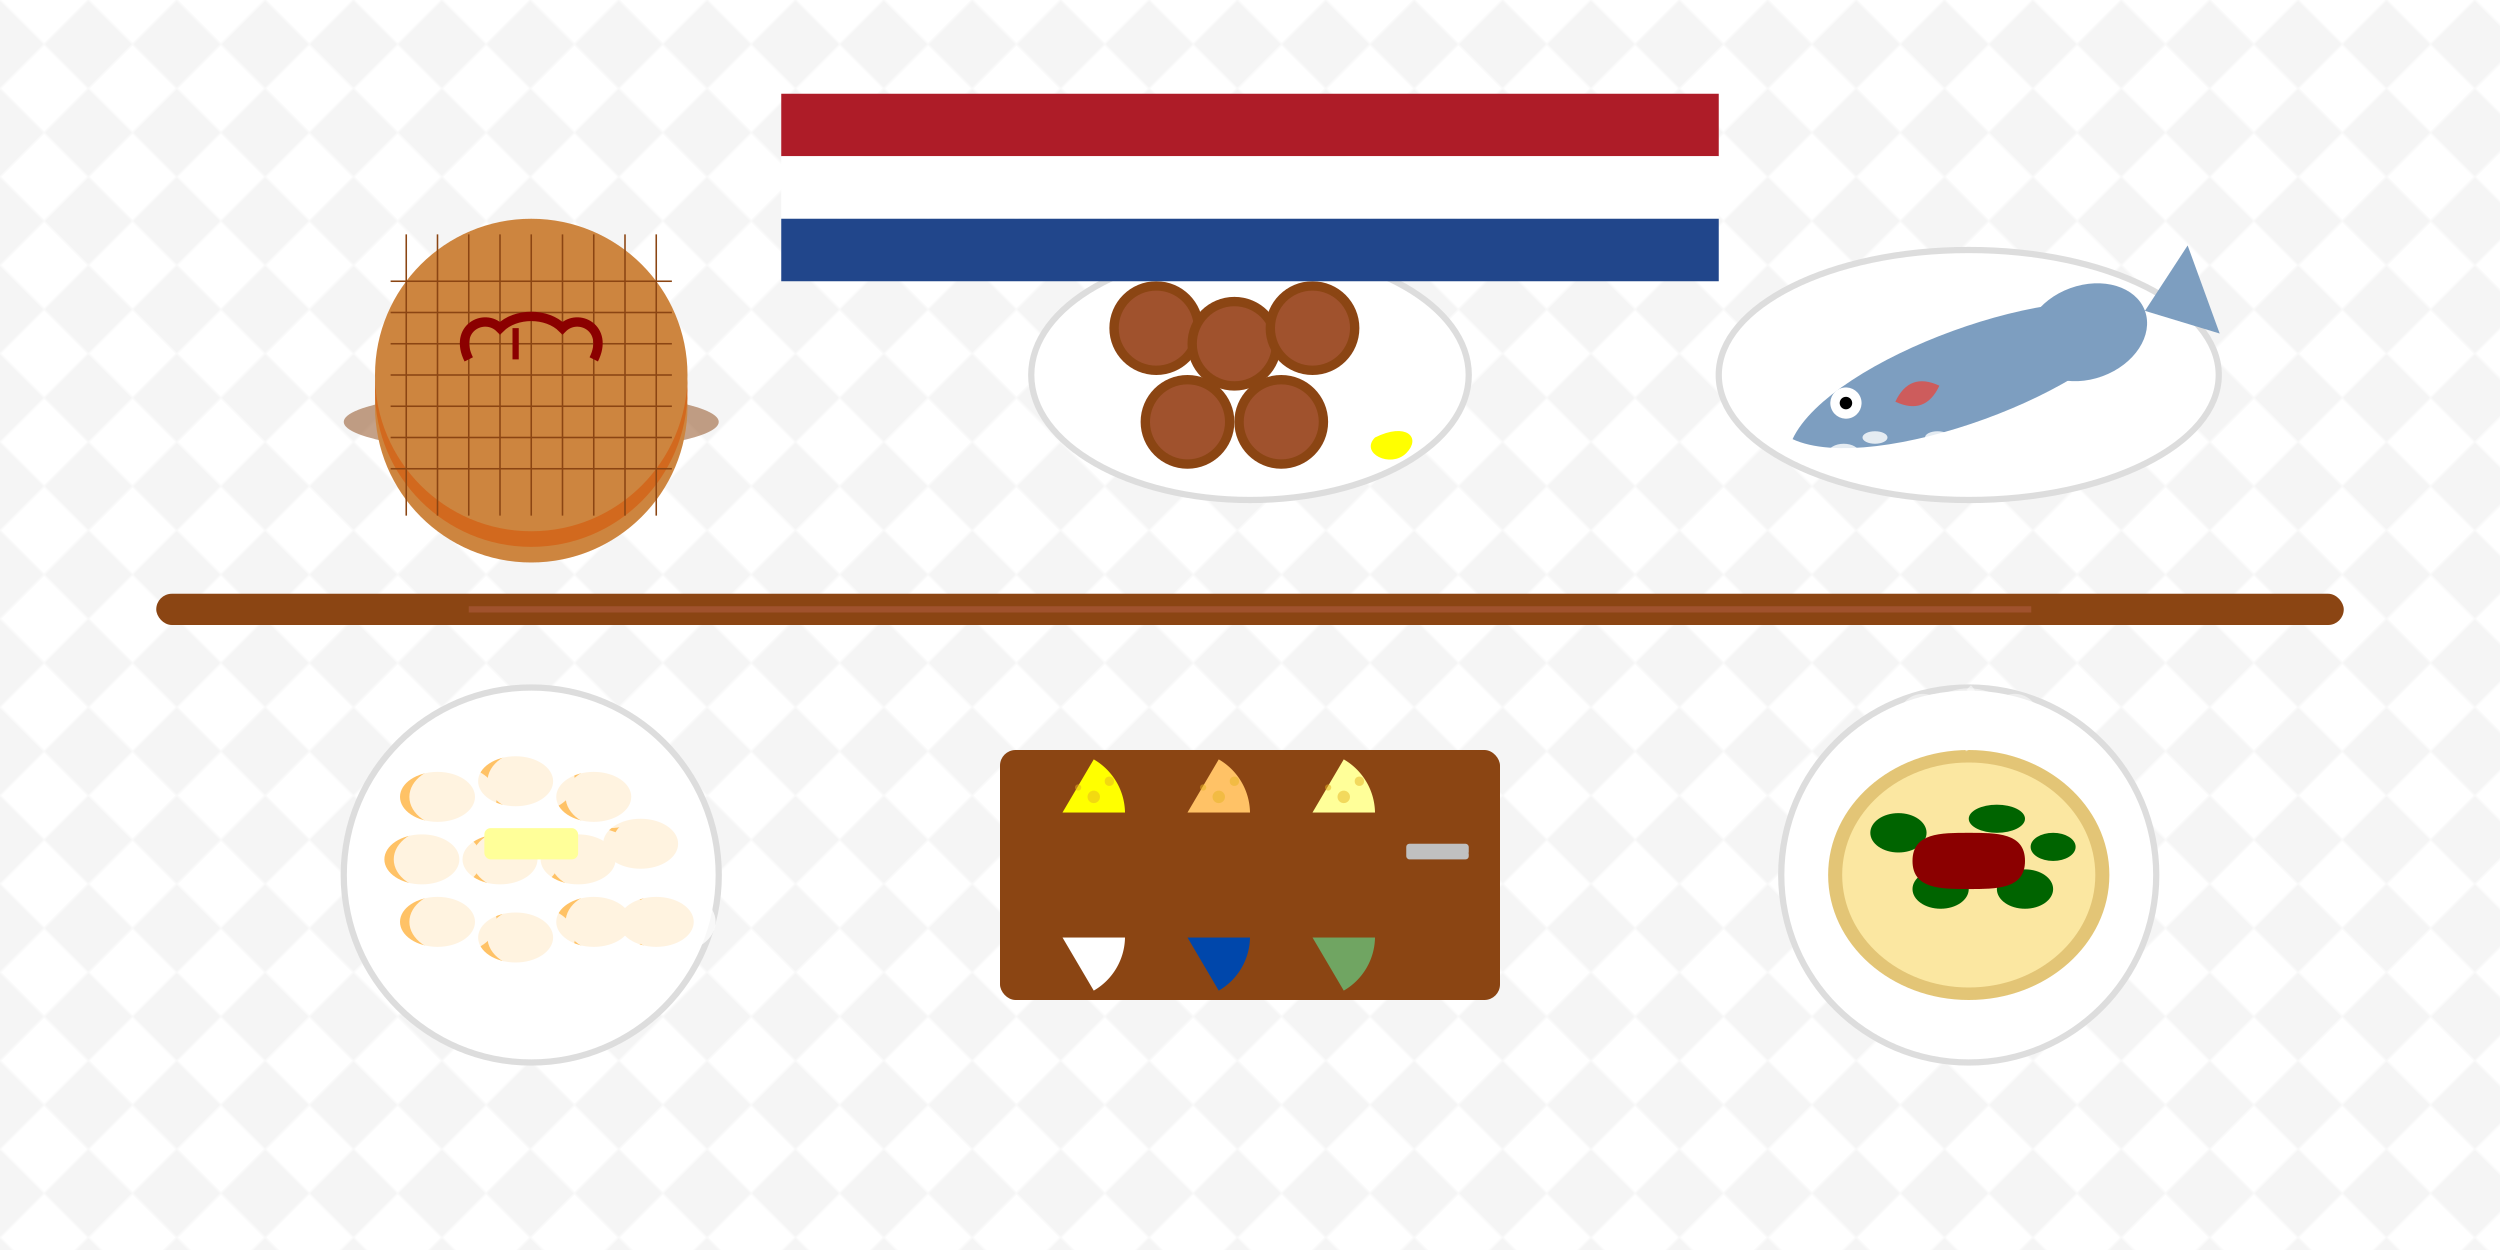 <svg xmlns="http://www.w3.org/2000/svg" viewBox="0 0 800 400">
  <rect width="800" height="400" fill="#003DA5"/>
  
  <!-- Background pattern -->
  <pattern id="tablecloth" patternUnits="userSpaceOnUse" width="40" height="40" patternTransform="rotate(45)">
    <rect width="40" height="40" fill="#FFFFFF"/>
    <rect width="20" height="20" fill="#F5F5F5"/>
    <rect x="20" y="20" width="20" height="20" fill="#F5F5F5"/>
  </pattern>
  
  <rect width="800" height="400" fill="url(#tablecloth)"/>
  
  <!-- Stroopwafels -->
  <g transform="translate(170, 120)">
    <!-- Stack of stroopwafels -->
    <ellipse cx="0" cy="15" rx="60" ry="10" fill="#8B4513" opacity="0.5"/>
    
    <circle cx="0" cy="10" r="50" fill="#CD853F"/>
    <circle cx="0" cy="5" r="50" fill="#D2691E"/>
    <circle cx="0" cy="0" r="50" fill="#CD853F"/>
    
    <!-- Waffle pattern -->
    <g stroke="#8B4513" stroke-width="0.5" fill="none">
      <!-- Horizontal lines -->
      <line x1="-45" y1="0" x2="45" y2="0"/>
      <line x1="-45" y1="-10" x2="45" y2="-10"/>
      <line x1="-45" y1="-20" x2="45" y2="-20"/>
      <line x1="-45" y1="-30" x2="45" y2="-30"/>
      <line x1="-45" y1="10" x2="45" y2="10"/>
      <line x1="-45" y1="20" x2="45" y2="20"/>
      <line x1="-45" y1="30" x2="45" y2="30"/>
      
      <!-- Vertical lines -->
      <line x1="-40" y1="-45" x2="-40" y2="45"/>
      <line x1="-30" y1="-45" x2="-30" y2="45"/>
      <line x1="-20" y1="-45" x2="-20" y2="45"/>
      <line x1="-10" y1="-45" x2="-10" y2="45"/>
      <line x1="0" y1="-45" x2="0" y2="45"/>
      <line x1="10" y1="-45" x2="10" y2="45"/>
      <line x1="20" y1="-45" x2="20" y2="45"/>
      <line x1="30" y1="-45" x2="30" y2="45"/>
      <line x1="40" y1="-45" x2="40" y2="45"/>
    </g>
    
    <!-- Syrup dripping -->
    <path d="M-20,-5 C-25,-15 -15,-20 -10,-15 C-5,-20 5,-20 10,-15 C15,-20 25,-15 20,-5" fill="none" stroke="#8B0000" stroke-width="3"/>
    <path d="M-5,-5 L-5,-15" stroke="#8B0000" stroke-width="2"/>
  </g>
  
  <!-- Bitterballen -->
  <g transform="translate(400, 120)">
    <!-- Plate -->
    <ellipse cx="0" cy="0" rx="70" ry="40" fill="#FFFFFF" stroke="#DDDDDD" stroke-width="2"/>
    
    <!-- Bitterballen -->
    <circle cx="-30" cy="-15" r="15" fill="#8B4513"/>
    <circle cx="-30" cy="-15" r="12" fill="#A0522D"/>
    <circle cx="-5" cy="-10" r="15" fill="#8B4513"/>
    <circle cx="-5" cy="-10" r="12" fill="#A0522D"/>
    <circle cx="20" cy="-15" r="15" fill="#8B4513"/>
    <circle cx="20" cy="-15" r="12" fill="#A0522D"/>
    <circle cx="-20" cy="15" r="15" fill="#8B4513"/>
    <circle cx="-20" cy="15" r="12" fill="#A0522D"/>
    <circle cx="10" cy="15" r="15" fill="#8B4513"/>
    <circle cx="10" cy="15" r="12" fill="#A0522D"/>
    
    <!-- Mustard -->
    <path d="M40,20 C50,15 55,20 50,25 C45,30 35,25 40,20 Z" fill="#FFFF00"/>
  </g>
  
  <!-- Herring -->
  <g transform="translate(630, 120)">
    <!-- Plate -->
    <ellipse cx="0" cy="0" rx="80" ry="40" fill="#FFFFFF" stroke="#DDDDDD" stroke-width="2"/>
    
    <!-- Herring -->
    <g transform="rotate(-20)">
      <path d="M-60,0 C-40,-20 40,-20 60,0 C40,20 -40,20 -60,0 Z" fill="#7D9EC0"/>
      <ellipse cx="40" cy="0" rx="20" ry="15" fill="#7D9EC0"/>
      
      <!-- Tail -->
      <path d="M60,0 L80,15 L80,-15 Z" fill="#7D9EC0"/>
      
      <!-- Eye -->
      <circle cx="-40" cy="-5" r="5" fill="#FFFFFF"/>
      <circle cx="-40" cy="-5" r="2" fill="#000000"/>
      
      <!-- Gills -->
      <path d="M-25,0 C-20,-5 -15,-5 -10,0 C-15,5 -20,5 -25,0 Z" fill="#CD5C5C"/>
    </g>
    
    <!-- Onions -->
    <g fill="#FFFFFF" opacity="0.8">
      <ellipse cx="-40" cy="25" rx="5" ry="3"/>
      <ellipse cx="-30" cy="20" rx="4" ry="2"/>
      <ellipse cx="-20" cy="25" rx="5" ry="3"/>
      <ellipse cx="-10" cy="20" rx="4" ry="2"/>
      <ellipse cx="0" cy="25" rx="5" ry="3"/>
      <ellipse cx="10" cy="20" rx="4" ry="2"/>
      <ellipse cx="20" cy="25" rx="5" ry="3"/>
      <ellipse cx="30" cy="20" rx="4" ry="2"/>
    </g>
  </g>
  
  <!-- Poffertjes -->
  <g transform="translate(170, 280)">
    <!-- Plate -->
    <circle cx="0" cy="0" r="60" fill="#FFFFFF" stroke="#DDDDDD" stroke-width="2"/>
    
    <!-- Poffertjes -->
    <g fill="#FFC266">
      <ellipse cx="-30" cy="-25" rx="12" ry="8"/>
      <ellipse cx="-5" cy="-30" rx="12" ry="8"/>
      <ellipse cx="20" cy="-25" rx="12" ry="8"/>
      <ellipse cx="-35" cy="-5" rx="12" ry="8"/>
      <ellipse cx="-10" cy="-5" rx="12" ry="8"/>
      <ellipse cx="15" cy="-5" rx="12" ry="8"/>
      <ellipse cx="35" cy="-10" rx="12" ry="8"/>
      <ellipse cx="-30" cy="15" rx="12" ry="8"/>
      <ellipse cx="-5" cy="20" rx="12" ry="8"/>
      <ellipse cx="20" cy="15" rx="12" ry="8"/>
      <ellipse cx="40" cy="15" rx="12" ry="8"/>
    </g>
    
    <!-- Powdered sugar -->
    <g fill="#FFFFFF" opacity="0.8">
      <ellipse cx="-25" cy="-25" rx="14" ry="10"/>
      <ellipse cx="0" cy="-30" rx="14" ry="10"/>
      <ellipse cx="25" cy="-25" rx="14" ry="10"/>
      <ellipse cx="-30" cy="-5" rx="14" ry="10"/>
      <ellipse cx="-5" cy="-5" rx="14" ry="10"/>
      <ellipse cx="20" cy="-5" rx="14" ry="10"/>
      <ellipse cx="40" cy="-10" rx="14" ry="10"/>
      <ellipse cx="-25" cy="15" rx="14" ry="10"/>
      <ellipse cx="0" cy="20" rx="14" ry="10"/>
      <ellipse cx="25" cy="15" rx="14" ry="10"/>
      <ellipse cx="45" cy="15" rx="14" ry="10"/>
    </g>
    
    <!-- Butter -->
    <rect x="-15" y="-15" width="30" height="10" rx="2" fill="#FFFF99"/>
  </g>
  
  <!-- Cheese sampler -->
  <g transform="translate(400, 280)">
    <!-- Wooden board -->
    <rect x="-80" y="-40" width="160" height="80" rx="5" fill="#8B4513"/>
    
    <!-- Cheese varieties -->
    <path d="M-60,-20 L-40,-20 A20,20 0 0,0 -50,-37 Z" fill="#FFFF00"/>
    <path d="M-20,-20 L0,-20 A20,20 0 0,0 -10,-37 Z" fill="#FFC266"/>
    <path d="M20,-20 L40,-20 A20,20 0 0,0 30,-37 Z" fill="#FFFF99"/>
    <path d="M-60,20 L-40,20 A20,20 0 0,1 -50,37 Z" fill="#FFFFFF"/>
    <path d="M-20,20 L0,20 A20,20 0 0,1 -10,37 Z" fill="#0047AB"/>
    <path d="M20,20 L40,20 A20,20 0 0,1 30,37 Z" fill="#70A562"/>
    
    <!-- Cheese holes -->
    <g fill="#E6B422" opacity="0.5">
      <circle cx="-50" cy="-25" r="2"/>
      <circle cx="-45" cy="-30" r="1.5"/>
      <circle cx="-55" cy="-28" r="1"/>
      <circle cx="-10" cy="-25" r="2"/>
      <circle cx="-5" cy="-30" r="1.5"/>
      <circle cx="-15" cy="-28" r="1"/>
      <circle cx="30" cy="-25" r="2"/>
      <circle cx="35" cy="-30" r="1.5"/>
      <circle cx="25" cy="-28" r="1"/>
    </g>
    
    <!-- Cheese knife -->
    <rect x="50" y="-10" width="20" height="5" rx="1" fill="#C0C0C0"/>
    <rect x="70" y="-8" width="10" height="2" rx="1" fill="#8B4513"/>
  </g>
  
  <!-- Stamppot -->
  <g transform="translate(630, 280)">
    <!-- Plate -->
    <circle cx="0" cy="0" r="60" fill="#FFFFFF" stroke="#DDDDDD" stroke-width="2"/>
    
    <!-- Stamppot -->
    <ellipse cx="0" cy="0" rx="45" ry="40" fill="#E3C576"/>
    <g transform="translate(0, 0) scale(0.9)">
      <ellipse cx="0" cy="0" rx="45" ry="40" fill="#FBE7A1"/>
      <!-- Kale bits -->
      <g fill="#006400">
        <ellipse cx="-25" cy="-15" rx="10" ry="7"/>
        <ellipse cx="-10" cy="5" rx="10" ry="7"/>
        <ellipse cx="10" cy="-20" rx="10" ry="5"/>
        <ellipse cx="20" cy="5" rx="10" ry="7"/>
        <ellipse cx="30" cy="-10" rx="8" ry="5"/>
      </g>
      
      <!-- Rookworst (smoked sausage) -->
      <g transform="translate(0, 0)">
        <path d="M-20,-5 C-20,-15 -10,-15 0,-15 C10,-15 20,-15 20,-5 C20,5 10,5 0,5 C-10,5 -20,5 -20,-5 Z" fill="#8B0000"/>
      </g>
    </g>
    
    <!-- Steam -->
    <path d="M-20,-45 C-25,-55 -15,-60 -10,-55 C-5,-60 5,-60 10,-55 C15,-60 25,-55 20,-45" fill="none" stroke="#FFFFFF" stroke-width="2" opacity="0.5"/>
    <path d="M0,-40 C-5,-50 5,-55 0,-60" fill="none" stroke="#FFFFFF" stroke-width="2" opacity="0.5"/>
  </g>
  
  <!-- Serving plates/utensils -->
  <g>
    <rect x="50" y="190" width="700" height="10" rx="5" fill="#8B4513"/>
    <line x1="150" y1="195" x2="650" y2="195" stroke="#A0522D" stroke-width="2"/>
  </g>
  
  <!-- Dutch flag decoration -->
  <g transform="translate(400, 30)">
    <rect x="-150" y="0" width="300" height="20" fill="#AE1C28"/>
    <rect x="-150" y="20" width="300" height="20" fill="#FFFFFF"/>
    <rect x="-150" y="40" width="300" height="20" fill="#21468B"/>
  </g>
</svg>